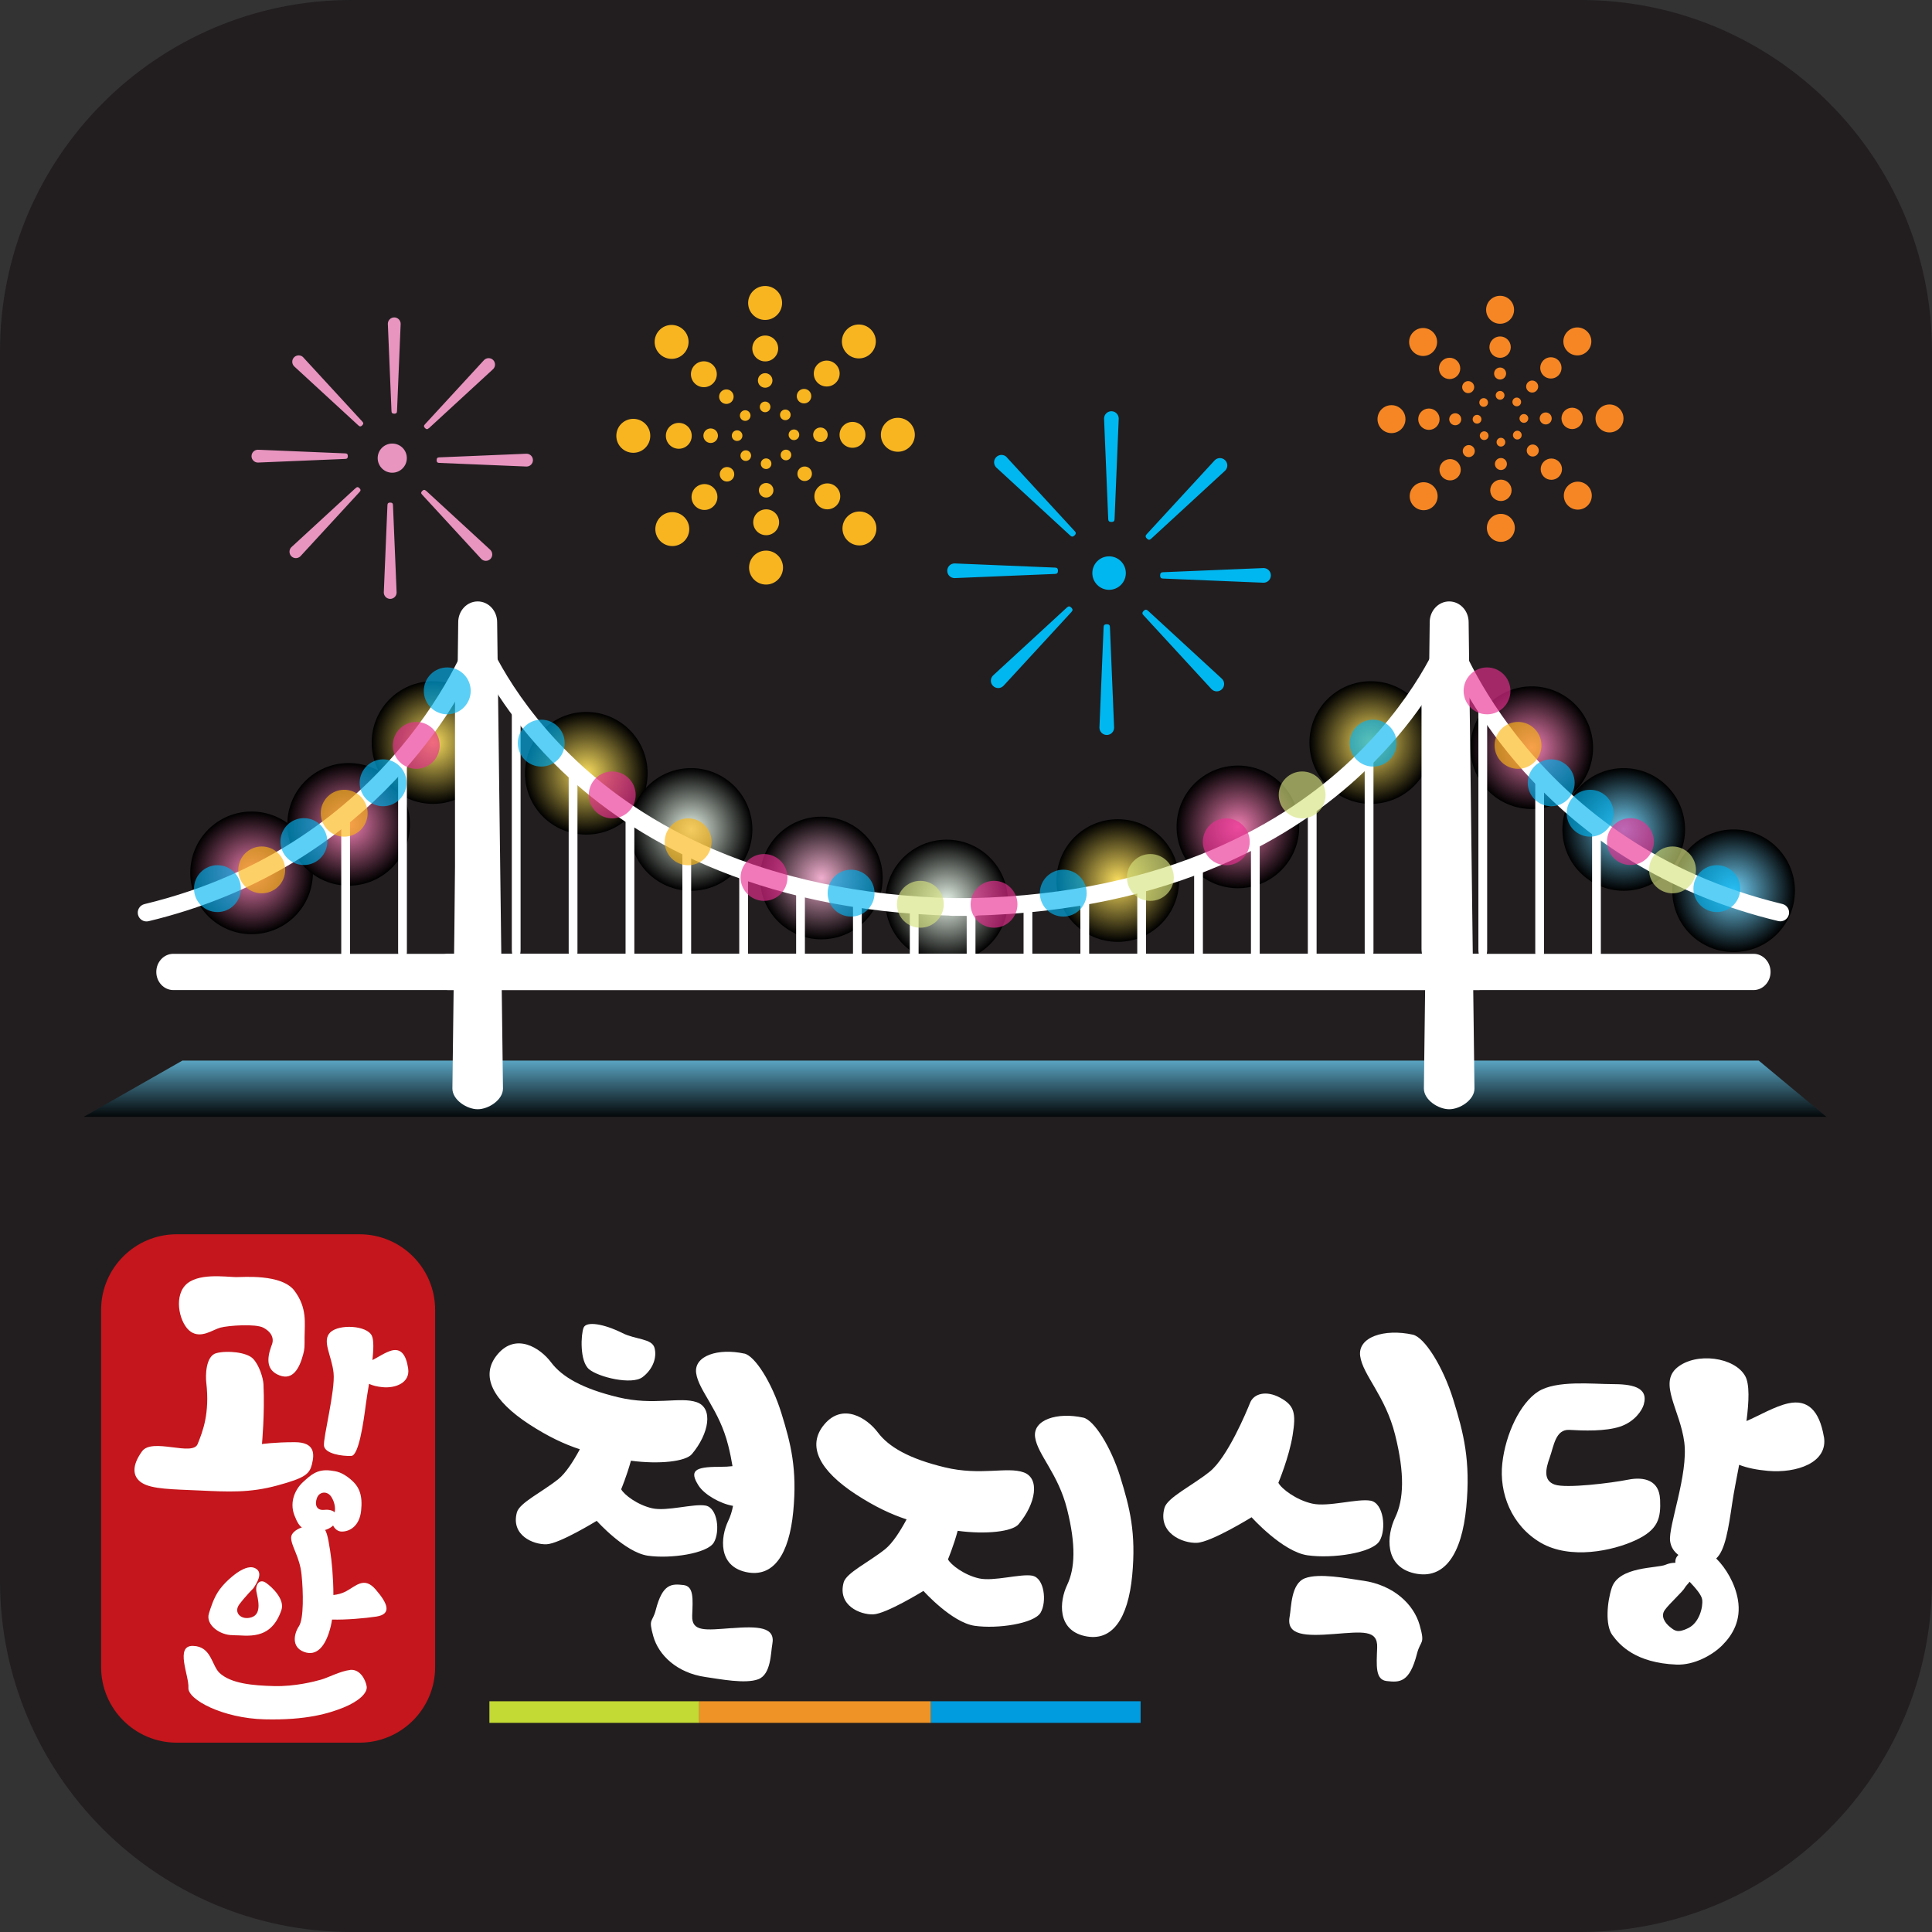<?xml version="1.0" encoding="UTF-8"?><svg id="b" xmlns="http://www.w3.org/2000/svg" xmlns:xlink="http://www.w3.org/1999/xlink" viewBox="0 0 334.6 334.6"><rect x="0" y="0" width="334.6" height="334.6" fill="#333333" stroke="none"/><defs><style>.r{fill:url(#j);}.s{fill:url(#p);}.t{fill:#00b3f0;}.t,.u,.v,.w{isolation:isolate;opacity:.64;}.x{fill:url(#m);}.y{fill:#fff;}.z{fill:#f8b520;}.aa{fill:url(#h);}.ab{fill:url(#i);}.ac{fill:url(#l);}.ad{fill:#221e1f;}.u{fill:#fbb512;}.ae{fill:#ef9326;}.af{fill:url(#q);}.ag{fill:url(#f);}.v{fill:#d6e37d;}.ah{fill:#e895c0;}.ai{fill:url(#g);}.aj{fill:url(#n);}.ak{fill:url(#e);}.al{fill:#c3d934;}.w{fill:#eb2e92;}.am{fill:#009ce0;}.an{fill:#f68624;}.ao{fill:#c4161c;}.ap{fill:url(#o);}.aq{fill:url(#d);}.ar{fill:none;}.as{fill:url(#k);}.at{fill:#00b7f0;}</style><linearGradient id="d" x1="165.4" y1="324.89" x2="165.4" y2="312.06" gradientTransform="translate(0 505.92) scale(1 -1)" gradientUnits="userSpaceOnUse"><stop offset="0" stop-color="#71cff5"/><stop offset="1" stop-color="#000"/></linearGradient><radialGradient id="e" cx="43.57" cy="354.75" fx="43.57" fy="354.75" r="10.62" gradientTransform="translate(0 505.92) scale(1 -1)" gradientUnits="userSpaceOnUse"><stop offset="0" stop-color="#f07eb2"/><stop offset="1" stop-color="#000"/></radialGradient><radialGradient id="f" cx="60.38" cy="363.15" fx="60.38" fy="363.15" xlink:href="#e"/><radialGradient id="g" cx="265.28" cy="376.43" fx="265.28" fy="376.43" xlink:href="#e"/><radialGradient id="h" cx="214.39" cy="362.71" fx="214.39" fy="362.71" xlink:href="#e"/><radialGradient id="i" cx="74.99" cy="377.32" fx="74.99" fy="377.32" r="10.62" gradientTransform="translate(0 505.92) scale(1 -1)" gradientUnits="userSpaceOnUse"><stop offset="0" stop-color="#f9dd5e"/><stop offset="1" stop-color="#000"/></radialGradient><radialGradient id="j" cx="237.4" fx="237.4" xlink:href="#i"/><radialGradient id="k" cx="101.54" cy="372" fx="101.54" fy="372" xlink:href="#i"/><radialGradient id="l" cx="193.59" cy="353.42" fx="193.59" fy="353.42" xlink:href="#i"/><radialGradient id="m" cx="142.25" cy="353.86" fx="142.25" fy="353.86" r="10.62" gradientTransform="translate(0 505.92) scale(1 -1)" gradientUnits="userSpaceOnUse"><stop offset="0" stop-color="#f0aece"/><stop offset="1" stop-color="#000"/></radialGradient><radialGradient id="n" cx="119.68" cy="362.27" fx="119.68" fy="362.27" r="10.62" gradientTransform="translate(0 505.92) scale(1 -1)" gradientUnits="userSpaceOnUse"><stop offset="0" stop-color="#e6f3e7"/><stop offset="1" stop-color="#000"/></radialGradient><radialGradient id="o" cx="163.94" cy="349.88" fx="163.94" fy="349.88" xlink:href="#n"/><radialGradient id="p" cx="281.21" cy="362.27" fx="281.21" fy="362.27" r="10.62" gradientTransform="translate(0 505.92) scale(1 -1)" gradientUnits="userSpaceOnUse"><stop offset="0" stop-color="#71cff5"/><stop offset="1" stop-color="#000"/></radialGradient><radialGradient id="q" cx="300.24" cy="351.65" fx="300.24" fy="351.65" xlink:href="#p"/></defs><g id="c"><path class="ad" d="m60.84,0h212.92c33.58,0,60.84,27.26,60.84,60.84v212.92c0,33.58-27.26,60.84-60.84,60.84H60.84c-33.58,0-60.84-27.26-60.84-60.84V60.84C0,27.26,27.26,0,60.84,0Z"/><polyline class="aq" points="31.59 183.68 304.59 183.68 316.31 193.42 14.5 193.42"/><path class="ak" d="m54.19,151.17c0,5.87-4.75,10.62-10.62,10.62s-10.62-4.76-10.62-10.62,4.75-10.62,10.62-10.62,10.62,4.75,10.62,10.62Z"/><path class="ag" d="m71,142.77c0,5.87-4.75,10.62-10.62,10.62s-10.62-4.76-10.62-10.62,4.75-10.62,10.62-10.62,10.62,4.76,10.62,10.62Z"/><path class="ai" d="m275.9,129.49c0,5.87-4.75,10.62-10.62,10.62s-10.62-4.75-10.62-10.62,4.76-10.62,10.62-10.62,10.62,4.75,10.62,10.62Z"/><path class="aa" d="m225.01,143.21c0,5.87-4.75,10.62-10.62,10.62s-10.62-4.75-10.62-10.62,4.75-10.62,10.62-10.62,10.62,4.75,10.62,10.62Z"/><path class="ab" d="m85.61,128.6c0,5.87-4.75,10.62-10.62,10.62s-10.62-4.76-10.62-10.62,4.75-10.62,10.62-10.62,10.62,4.75,10.62,10.62Z"/><path class="r" d="m248.02,128.6c0,5.87-4.75,10.62-10.62,10.62s-10.62-4.76-10.62-10.62,4.75-10.62,10.62-10.62,10.62,4.75,10.62,10.62Z"/><path class="as" d="m112.16,133.92c0,5.87-4.75,10.62-10.62,10.62s-10.62-4.75-10.62-10.62,4.76-10.62,10.62-10.62,10.62,4.76,10.62,10.62Z"/><path class="ac" d="m204.21,152.5c0,5.87-4.75,10.62-10.62,10.62s-10.62-4.75-10.62-10.62,4.76-10.62,10.62-10.62,10.62,4.75,10.62,10.62h0Z"/><path class="x" d="m152.87,152.06c0,5.87-4.75,10.62-10.62,10.62s-10.62-4.75-10.62-10.62,4.76-10.62,10.62-10.62,10.62,4.75,10.62,10.62h0Z"/><path class="aj" d="m130.3,143.65c0,5.87-4.75,10.62-10.62,10.62s-10.62-4.76-10.62-10.62,4.76-10.62,10.62-10.62,10.62,4.76,10.62,10.62Z"/><path class="ap" d="m174.56,156.04c0,5.87-4.75,10.62-10.62,10.62s-10.62-4.75-10.62-10.62,4.76-10.62,10.62-10.62,10.62,4.75,10.62,10.62Z"/><path class="s" d="m291.83,143.65c0,5.87-4.75,10.62-10.62,10.62s-10.62-4.76-10.62-10.62,4.76-10.62,10.62-10.62,10.62,4.76,10.62,10.62Z"/><path class="af" d="m310.86,154.27c0,5.87-4.75,10.62-10.62,10.62s-10.62-4.76-10.62-10.62,4.76-10.62,10.62-10.62,10.62,4.75,10.62,10.62Z"/><path class="y" d="m258.99,168.33c0,1.73-1.32,3.14-2.95,3.14H30.02c-1.63,0-2.95-1.41-2.95-3.14h0c0-1.74,1.32-3.14,2.95-3.14h226.02c1.63,0,2.95,1.41,2.95,3.14h0Z"/><path class="y" d="m87.11,188.52c0,1.98-2.52,3.59-4.38,3.59h0c-1.86,0-4.38-1.61-4.38-3.59l1.01-80.77c0-1.98,1.51-3.59,3.37-3.59h0c1.86,0,3.37,1.61,3.37,3.59l1.01,80.77h0Z"/><path class="y" d="m82.72,108.92c-.65,0-1.22.42-1.43,1.03-.12.36-12.95,36.19-56.27,46.63-.82.2-1.32,1.02-1.12,1.84.2.82,1.02,1.32,1.84,1.12,37.11-8.94,52.64-35.89,57.02-45.29,2.18,4.37,7.01,12.48,16.02,20.66,11.93,10.83,33.76,23.73,69.97,23.73.84,0,1.52-.68,1.52-1.52s-.68-1.52-1.52-1.52c-35.14,0-56.26-12.41-67.79-22.82-12.49-11.28-16.76-22.73-16.8-22.84-.22-.61-.8-1.01-1.45-1v-.02Z"/><path class="y" d="m74.72,168.33c0,1.73,1.32,3.14,2.95,3.14h226.02c1.63,0,2.95-1.41,2.95-3.14h0c0-1.74-1.32-3.14-2.95-3.14H77.67c-1.63,0-2.95,1.41-2.95,3.14h0Z"/><path class="y" d="m246.6,188.52c0,1.98,2.52,3.59,4.38,3.59h0c1.86,0,4.38-1.61,4.38-3.59l-1.01-80.77c0-1.98-1.51-3.59-3.37-3.59h0c-1.86,0-3.37,1.61-3.37,3.59l-1.01,80.77Z"/><path class="y" d="m249.55,109.92c-.04.11-4.3,11.56-16.8,22.84-11.53,10.41-32.65,22.82-67.79,22.82-.84,0-1.52.68-1.52,1.52s.68,1.52,1.52,1.52h0c36.21,0,58.04-12.9,69.97-23.73,9.01-8.18,13.85-16.29,16.02-20.66,4.38,9.4,19.91,36.35,57.02,45.29.82.2,1.64-.31,1.84-1.12.2-.82-.31-1.64-1.12-1.84-43.31-10.44-56.14-46.27-56.27-46.63-.21-.61-.78-1.02-1.43-1.03s-1.22.4-1.45,1v.02Z"/><path class="at" d="m184.78,105.21l-12.8,11.78c-.5.5-.5,1.31,0,1.8.5.5,1.3.5,1.8,0l11.78-12.8c.25-.25.26-.49-.03-.77-.28-.27-.51-.25-.75,0h0Zm-1.55-6.37c0-.39-.18-.54-.53-.54l-17.38-.72c-.7,0-1.27.57-1.27,1.27s.57,1.27,1.27,1.27l17.38-.72c.35,0,.53-.16.53-.56h0Zm9.26-8.44c.39,0,.54-.18.54-.53l.72-17.38c0-.7-.57-1.27-1.27-1.27s-1.27.57-1.27,1.27l.72,17.38c0,.36.16.53.56.53h0Zm6.89,2.89l12.8-11.78c.5-.5.5-1.3,0-1.8s-1.3-.5-1.8,0l-11.78,12.8c-.25.25-.26.49.03.77.28.27.51.25.75,0h0Zm-7.3,3.06c-1.6,0-2.9,1.3-2.9,2.9s1.3,2.9,2.9,2.9,2.9-1.3,2.9-2.9-1.3-2.9-2.9-2.9Zm6.74,9.43c-.25-.25-.49-.26-.77.03-.27.28-.25.51,0,.75l11.78,12.8c.5.5,1.3.5,1.8,0s.5-1.31,0-1.8l-12.8-11.78h-.01Zm20.01-7.4l-17.38.72c-.36,0-.53.16-.53.56s.18.54.53.54l17.38.72c.7,0,1.27-.57,1.27-1.27s-.57-1.27-1.27-1.27h0Zm-27.16,9.73c-.39,0-.54.18-.54.53l-.72,17.38c0,.7.57,1.27,1.27,1.27s1.27-.57,1.27-1.27l-.72-17.38c0-.36-.16-.53-.56-.53h0Zm-17.33-28.95c-.5-.5-1.3-.5-1.8,0s-.5,1.3,0,1.8l12.8,11.78c.25.25.49.26.77-.02s.25-.51,0-.75l-11.78-12.8h.01Z"/><path class="ah" d="m61.59,84.53l-11.13,10.24c-.43.43-.43,1.13,0,1.57.43.43,1.13.43,1.57,0l10.24-11.13c.22-.22.23-.43-.02-.67-.24-.24-.44-.22-.65,0h-.01Zm-1.35-5.54c0-.34-.16-.47-.46-.47l-15.11-.63c-.61,0-1.11.5-1.11,1.11s.5,1.11,1.11,1.11l15.11-.63c.31,0,.46-.14.46-.49h0Zm8.05-7.34c.34,0,.47-.16.47-.46l.63-15.11c0-.61-.5-1.11-1.11-1.11s-1.11.5-1.11,1.11l.63,15.11c0,.31.14.46.49.46h0Zm5.99,2.51l11.13-10.24c.43-.43.43-1.13,0-1.57-.43-.43-1.13-.43-1.57,0l-10.24,11.13c-.22.22-.23.43.02.67.24.24.44.22.65,0h.01Zm-6.35,2.66c-1.39,0-2.52,1.13-2.52,2.52s1.13,2.53,2.52,2.53,2.53-1.13,2.53-2.53-1.13-2.52-2.53-2.52Zm5.86,8.19c-.22-.22-.43-.23-.67.02-.24.24-.22.44,0,.65l10.24,11.13c.43.43,1.13.43,1.57,0,.43-.43.43-1.13,0-1.57l-11.13-10.24h-.01Zm17.4-6.43l-15.11.63c-.31,0-.46.14-.46.49s.16.47.46.47l15.11.63c.61,0,1.11-.5,1.11-1.11s-.5-1.11-1.11-1.11h0Zm-23.62,8.46c-.34,0-.47.16-.47.46l-.63,15.11c0,.61.5,1.11,1.11,1.11s1.11-.5,1.11-1.11l-.63-15.11c0-.31-.14-.46-.49-.46h0Zm-15.06-25.17c-.43-.43-1.13-.43-1.57,0-.43.43-.43,1.13,0,1.57l11.13,10.24c.22.22.43.23.67-.02.24-.24.22-.44,0-.66l-10.24-11.13h.01Z"/><path class="z" d="m134.77,60.35c0-1.24-1-2.24-2.24-2.24s-2.24,1-2.24,2.24,1,2.24,2.24,2.24,2.24-1,2.24-2.24Zm-2.08,32.34c1.24,0,2.24-1,2.24-2.24s-1-2.24-2.24-2.24-2.24,1-2.24,2.24,1,2.24,2.24,2.24Zm0-6.52c.7,0,1.26-.57,1.26-1.26s-.56-1.26-1.26-1.26-1.26.56-1.26,1.26.56,1.26,1.26,1.26Zm-15.13-12.93c-1.24,0-2.24,1-2.24,2.24s1,2.24,2.24,2.24,2.24-1,2.24-2.24-1-2.24-2.24-2.24Zm14.96-8.61c-.7,0-1.26.56-1.26,1.26s.56,1.26,1.26,1.26,1.26-.56,1.26-1.26-.57-1.26-1.26-1.26Zm-9.03,1.77c.87-.88.87-2.3,0-3.17s-2.3-.88-3.17,0c-.88.87-.88,2.29,0,3.17s2.29.87,3.17,0Zm6.22,6.22c.36-.36.36-.94,0-1.3s-.94-.36-1.3,0-.36.94,0,1.3.94.36,1.3,0Zm-20.03-.08c-1.62,0-2.94,1.31-2.94,2.94s1.32,2.94,2.94,2.94,2.94-1.31,2.94-2.94-1.31-2.94-2.94-2.94Zm23.75-2.07c0-.51-.41-.92-.92-.92s-.92.41-.92.92.41.92.92.92.92-.41.92-.92Zm11.97,4.84c0,1.24,1,2.24,2.24,2.24s2.24-1,2.24-2.24-1-2.24-2.24-2.24-2.24,1-2.24,2.24Zm5.42-14.1c1.15-1.15,1.15-3.01,0-4.15-1.15-1.15-3.01-1.15-4.15,0-1.15,1.15-1.15,3.01,0,4.15,1.15,1.15,3.01,1.15,4.15,0Zm-6.06,5.07c.88-.88.88-2.29,0-3.17s-2.29-.88-3.17,0c-.87.88-.87,2.3,0,3.17s2.3.88,3.17,0Zm-12.08,14.95c.51,0,.92-.41.92-.92s-.41-.92-.92-.92-.92.41-.92.92.41.92.92.92Zm-.17-25.82c1.62,0,2.94-1.32,2.94-2.94s-1.31-2.94-2.94-2.94-2.94,1.32-2.94,2.94,1.31,2.94,2.94,2.94Zm2.85,17.09c.36.36.94.36,1.3,0s.36-.94,0-1.3-.94-.36-1.3,0-.36.94,0,1.3Zm4.78-3c.49-.49.49-1.29,0-1.78s-1.29-.49-1.78,0-.49,1.29,0,1.78,1.29.49,1.78,0Zm-1.67,11.66c-.49.49-.49,1.29,0,1.78s1.29.49,1.78,0,.49-1.29,0-1.78-1.29-.49-1.78,0Zm-.05-5.86c0-.51-.41-.92-.92-.92s-.92.41-.92.92.41.92.92.92.92-.41.92-.92Zm-2.95,2.85c-.36.36-.36.94,0,1.3s.94.36,1.3,0,.36-.94,0-1.3-.94-.36-1.3,0Zm20.03-5.79c-1.62,0-2.94,1.31-2.94,2.94s1.31,2.94,2.94,2.94,2.94-1.32,2.94-2.94-1.32-2.94-2.94-2.94Zm-13.41,4.2c.7,0,1.26-.56,1.26-1.26s-.56-1.26-1.26-1.26-1.26.56-1.26,1.26.56,1.26,1.26,1.26Zm-9.42,18.8c-1.62,0-2.94,1.31-2.94,2.94s1.32,2.94,2.94,2.94,2.94-1.32,2.94-2.94-1.32-2.94-2.94-2.94Zm9.03-10.98c-.88.88-.88,2.29,0,3.17.87.88,2.29.88,3.17,0,.87-.88.87-2.29,0-3.17s-2.3-.88-3.17,0Zm5.07,5.07c-1.15,1.15-1.15,3.01,0,4.15,1.15,1.15,3.01,1.15,4.15,0,1.15-1.15,1.15-3.01,0-4.15-1.15-1.15-3.01-1.15-4.15,0Zm-23.69-15.25c-.7,0-1.26.56-1.26,1.26s.57,1.26,1.26,1.26,1.26-.56,1.26-1.26-.56-1.26-1.26-1.26Zm-2.66,10.29c-.87.88-.87,2.29,0,3.17.88.88,2.3.88,3.17,0,.88-.88.88-2.29,0-3.17-.88-.87-2.29-.87-3.17,0Zm-6.06,5.07c-1.15,1.15-1.15,3.01,0,4.15,1.15,1.15,3.01,1.15,4.15,0,1.15-1.15,1.15-3.01,0-4.15-1.15-1.15-3.01-1.15-4.15,0Zm15.45-11.3c-.36-.36-.94-.36-1.3,0s-.36.94,0,1.3.94.36,1.3,0,.36-.94,0-1.3Zm-1.23-2.81c0-.51-.41-.92-.92-.92s-.92.41-.92.92.41.92.92.92.92-.41.92-.92Zm-1.89-5.86c.49-.49.49-1.29,0-1.78s-1.29-.49-1.78,0-.49,1.29,0,1.78,1.29.49,1.78,0Zm-1.67,11.66c-.49.49-.49,1.29,0,1.78s1.29.49,1.78,0,.49-1.29,0-1.78-1.29-.49-1.78,0Zm-6.63-19.96c1.15-1.15,1.15-3.01,0-4.15-1.15-1.15-3.01-1.15-4.15,0-1.15,1.15-1.15,3.01,0,4.15,1.15,1.15,3.01,1.15,4.15,0Z"/><path class="an" d="m261.65,60.12c0-1.02-.83-1.85-1.85-1.85s-1.85.83-1.85,1.85.83,1.85,1.85,1.85,1.85-.83,1.85-1.85Zm-1.71,26.65c1.02,0,1.85-.83,1.85-1.85s-.83-1.85-1.85-1.85-1.85.83-1.85,1.85.83,1.85,1.85,1.85Zm0-5.37c.57,0,1.04-.47,1.04-1.04s-.47-1.04-1.04-1.04-1.04.47-1.04,1.04.47,1.04,1.04,1.04Zm-12.47-10.65c-1.02,0-1.85.83-1.85,1.85s.83,1.85,1.85,1.85,1.85-.83,1.85-1.85-.83-1.85-1.85-1.85Zm12.33-7.1c-.57,0-1.04.47-1.04,1.04s.46,1.04,1.04,1.04,1.04-.47,1.04-1.04-.46-1.04-1.04-1.04Zm-7.44,1.46c.72-.72.72-1.89,0-2.61s-1.89-.72-2.61,0c-.72.72-.72,1.89,0,2.61s1.89.72,2.61,0Zm5.13,5.13c.29-.29.29-.77,0-1.07-.29-.29-.77-.29-1.07,0-.29.3-.29.77,0,1.07s.77.3,1.07,0Zm-16.5-.07c-1.34,0-2.42,1.08-2.42,2.42s1.08,2.42,2.42,2.42,2.42-1.08,2.42-2.42-1.08-2.42-2.42-2.42Zm19.57-1.7c0-.42-.34-.76-.76-.76s-.76.34-.76.76.34.76.76.76.76-.34.76-.76Zm9.87,3.99c0,1.02.83,1.85,1.85,1.85s1.85-.83,1.85-1.85-.83-1.85-1.85-1.85-1.85.83-1.85,1.85Zm4.46-11.62c.95-.94.95-2.48,0-3.42-.95-.95-2.48-.95-3.42,0-.95.95-.95,2.48,0,3.42.94.95,2.48.95,3.42,0Zm-4.99,4.18c.72-.72.72-1.89,0-2.61s-1.89-.72-2.61,0c-.72.72-.72,1.89,0,2.61s1.89.72,2.61,0Zm-9.96,12.32c.42,0,.76-.34.76-.76s-.34-.76-.76-.76-.75.34-.75.76.34.76.75.76Zm-.14-21.27c1.34,0,2.42-1.08,2.42-2.42s-1.08-2.42-2.42-2.42-2.42,1.08-2.42,2.42,1.08,2.42,2.42,2.42Zm2.35,14.08c.3.29.77.29,1.07,0,.29-.3.29-.77,0-1.07s-.77-.3-1.07,0c-.29.3-.29.77,0,1.07Zm3.94-2.47c.41-.41.41-1.06,0-1.47s-1.06-.41-1.47,0-.41,1.06,0,1.47,1.06.41,1.47,0Zm-1.37,9.61c-.41.41-.41,1.06,0,1.47s1.06.41,1.47,0,.41-1.06,0-1.47-1.07-.41-1.47,0Zm-.04-4.82c0-.42-.34-.76-.76-.76s-.76.34-.76.76.34.76.76.76.76-.34.76-.76Zm-2.43,2.35c-.3.3-.3.77,0,1.07.29.3.77.3,1.07,0,.29-.29.29-.77,0-1.07s-.77-.3-1.07,0Zm16.5-4.77c-1.34,0-2.42,1.08-2.42,2.42s1.08,2.42,2.42,2.42,2.42-1.08,2.42-2.42-1.08-2.42-2.42-2.42Zm-11.05,3.46c.57,0,1.04-.46,1.04-1.04s-.46-1.04-1.04-1.04-1.04.47-1.04,1.04.47,1.04,1.04,1.04Zm-7.77,15.49c-1.34,0-2.42,1.08-2.42,2.42s1.08,2.42,2.42,2.42,2.42-1.08,2.42-2.42-1.08-2.42-2.42-2.42Zm7.44-9.05c-.72.72-.72,1.89,0,2.61s1.89.72,2.61,0c.72-.72.72-1.89,0-2.61s-1.89-.72-2.61,0Zm4.18,4.18c-.95.95-.95,2.48,0,3.42.94.95,2.48.95,3.42,0,.95-.95.95-2.48,0-3.42s-2.48-.95-3.42,0Zm-19.52-12.56c-.57,0-1.04.47-1.04,1.04s.46,1.04,1.04,1.04,1.04-.47,1.04-1.04-.46-1.04-1.04-1.04Zm-2.19,8.48c-.72.72-.72,1.89,0,2.61s1.89.72,2.61,0c.72-.72.72-1.89,0-2.61s-1.89-.72-2.61,0Zm-4.99,4.18c-.94.94-.94,2.48,0,3.42.95.95,2.48.95,3.42,0,.95-.94.95-2.48,0-3.42-.95-.95-2.48-.95-3.42,0Zm12.73-9.31c-.29-.29-.77-.29-1.07,0-.3.3-.3.77,0,1.07.29.29.77.29,1.07,0,.29-.3.29-.77,0-1.07Zm-1.01-2.31c0-.42-.34-.76-.76-.76s-.76.34-.76.76.34.76.76.76.76-.34.76-.76Zm-1.56-4.83c.41-.41.41-1.06,0-1.47s-1.06-.41-1.47,0-.41,1.06,0,1.47,1.06.41,1.47,0Zm-1.37,9.61c-.41.41-.41,1.06,0,1.47s1.06.41,1.47,0,.41-1.06,0-1.47-1.06-.41-1.47,0Zm-5.46-16.45c.95-.95.95-2.48,0-3.42-.95-.95-2.48-.95-3.42,0-.95.94-.95,2.48,0,3.42.95.95,2.48.95,3.42,0Z"/><path class="y" d="m60.62,165.23c0,.54-.34.97-.76.97h0c-.42,0-.76-.43-.76-.97v-23.27c0-.54.34-.97.76-.97h0c.42,0,.76.43.76.97v23.27Z"/><path class="y" d="m70.47,164.86c0,.74-.34,1.34-.76,1.34h0c-.42,0-.76-.6-.76-1.34v-32.09c0-.74.34-1.34.76-1.34h0c.42,0,.76.6.76,1.34v32.09Z"/><path class="y" d="m80.32,164.34c0,1.02-.34,1.85-.76,1.85h0c-.42,0-.76-.83-.76-1.85v-44.49c0-1.02.34-1.85.76-1.85h0c.42,0,.76.83.76,1.85v44.49Z"/><path class="y" d="m90.16,164.5c0,.94-.34,1.69-.76,1.69h0c-.42,0-.76-.76-.76-1.69v-40.67c0-.94.34-1.69.76-1.69h0c.42,0,.76.76.76,1.69v40.67Z"/><path class="y" d="m100.01,164.89c0,.72-.34,1.31-.76,1.31h0c-.42,0-.76-.58-.76-1.31v-31.38c0-.72.34-1.31.76-1.31h0c.42,0,.76.58.76,1.31v31.38Z"/><path class="y" d="m109.86,165.19c0,.56-.34,1.01-.76,1.01h0c-.42,0-.76-.45-.76-1.01v-24.2c0-.56.34-1.01.76-1.01h0c.42,0,.76.45.76,1.01v24.2Z"/><path class="y" d="m119.7,165.42c0,.43-.34.78-.76.78h0c-.42,0-.76-.35-.76-.78v-18.74c0-.43.34-.78.76-.78h0c.42,0,.76.35.76.78v18.74Z"/><path class="y" d="m129.55,165.58c0,.34-.34.62-.76.62h0c-.42,0-.76-.28-.76-.62v-14.92c0-.34.34-.62.76-.62h0c.42,0,.76.28.76.62v14.92Z"/><path class="y" d="m139.4,165.69c0,.28-.34.51-.76.51h0c-.42,0-.76-.23-.76-.51v-12.29c0-.28.34-.51.76-.51h0c.42,0,.76.23.76.51v12.29Z"/><path class="y" d="m149.25,165.78c0,.23-.34.42-.76.42h0c-.42,0-.76-.19-.76-.42v-10.15c0-.23.34-.42.76-.42h0c.42,0,.76.19.76.42v10.15Z"/><path class="y" d="m159.09,165.82c0,.21-.34.38-.76.38h0c-.42,0-.76-.17-.76-.38v-9.19c0-.21.34-.38.76-.38h0c.42,0,.76.17.76.38v9.19Z"/><path class="y" d="m168.94,165.82c0,.21-.34.38-.76.38h0c-.42,0-.76-.17-.76-.38v-9.19c0-.21.34-.38.76-.38h0c.42,0,.76.17.76.38v9.19Z"/><path class="y" d="m178.79,165.82c0,.21-.34.38-.76.38h0c-.42,0-.76-.17-.76-.38v-9.19c0-.21.34-.38.76-.38h0c.42,0,.76.17.76.38v9.19Z"/><path class="y" d="m188.63,165.75c0,.25-.34.45-.76.45h0c-.42,0-.76-.2-.76-.45v-10.87c0-.25.34-.45.76-.45h0c.42,0,.76.2.76.45v10.87Z"/><path class="y" d="m198.48,165.67c0,.29-.34.53-.76.53h0c-.42,0-.76-.24-.76-.53v-12.77c0-.29.34-.53.76-.53h0c.42,0,.76.24.76.53v12.77Z"/><path class="y" d="m208.33,165.54c0,.37-.34.66-.76.66h0c-.42,0-.76-.3-.76-.66v-15.87c0-.37.34-.66.76-.66h0c.42,0,.76.3.76.66v15.87Z"/><path class="y" d="m218.17,165.38c0,.45-.34.82-.76.82h0c-.42,0-.76-.37-.76-.82v-19.69c0-.45.34-.82.76-.82h0c.42,0,.76.37.76.82v19.69Z"/><path class="y" d="m228.02,165.15c0,.58-.34,1.05-.76,1.05h0c-.42,0-.76-.47-.76-1.05v-25.17c0-.58.34-1.05.76-1.05h0c.42,0,.76.47.76,1.05v25.17Z"/><path class="y" d="m237.87,164.79c0,.78-.34,1.41-.76,1.41h0c-.42,0-.76-.63-.76-1.41v-33.76c0-.78.34-1.41.76-1.41h0c.42,0,.76.63.76,1.41v33.76Z"/><path class="y" d="m247.71,164.35c0,1.02-.34,1.84-.76,1.84h0c-.42,0-.76-.83-.76-1.84v-44.25c0-1.02.34-1.84.76-1.84h0c.42,0,.76.83.76,1.84v44.25Z"/><path class="y" d="m257.56,164.48c0,.95-.34,1.71-.76,1.71h0c-.42,0-.76-.77-.76-1.71v-41.15c0-.95.34-1.71.76-1.71h0c.42,0,.76.77.76,1.71v41.15Z"/><path class="y" d="m267.41,164.95c0,.69-.34,1.25-.76,1.25h0c-.42,0-.76-.56-.76-1.25v-29.95c0-.69.34-1.25.76-1.25h0c.42,0,.76.56.76,1.25v29.95Z"/><path class="y" d="m277.25,165.26c0,.52-.34.94-.76.94h0c-.42,0-.76-.42-.76-.94v-22.55c0-.52.34-.94.76-.94h0c.42,0,.76.42.76.94v22.55Z"/><path class="u" d="m49.39,150.66c0,2.24-1.82,4.05-4.06,4.05s-4.06-1.82-4.06-4.05,1.82-4.06,4.06-4.06,4.06,1.82,4.06,4.06Z"/><path class="t" d="m56.69,145.75c0,2.24-1.82,4.06-4.06,4.06s-4.06-1.82-4.06-4.06,1.82-4.06,4.06-4.06,4.06,1.82,4.06,4.06Z"/><path class="t" d="m70.41,135.57c0,2.24-1.82,4.06-4.06,4.06s-4.06-1.82-4.06-4.06,1.82-4.06,4.06-4.06,4.06,1.82,4.06,4.06Z"/><path class="w" d="m76.15,129.09c0,2.24-1.82,4.06-4.06,4.06s-4.06-1.82-4.06-4.06,1.82-4.06,4.06-4.06,4.06,1.82,4.06,4.06Z"/><path class="t" d="m97.8,128.7c0,2.24-1.82,4.06-4.06,4.06s-4.06-1.82-4.06-4.06,1.82-4.06,4.06-4.06,4.06,1.82,4.06,4.06Z"/><path class="w" d="m110.09,137.67c0,2.24-1.82,4.06-4.06,4.06s-4.06-1.82-4.06-4.06,1.82-4.06,4.06-4.06,4.06,1.82,4.06,4.06Z"/><path class="u" d="m123.24,145.79c0,2.24-1.82,4.06-4.06,4.06s-4.06-1.82-4.06-4.06,1.82-4.06,4.06-4.06,4.06,1.82,4.06,4.06Z"/><path class="w" d="m136.38,151.97c0,2.24-1.82,4.05-4.06,4.05s-4.06-1.82-4.06-4.05,1.82-4.06,4.06-4.06,4.06,1.82,4.06,4.06Z"/><path class="t" d="m151.46,154.68c0,2.24-1.82,4.06-4.06,4.06s-4.06-1.82-4.06-4.06,1.82-4.06,4.06-4.06,4.06,1.82,4.06,4.06h0Z"/><path class="v" d="m163.45,156.61c0,2.24-1.82,4.06-4.06,4.06s-4.05-1.82-4.05-4.06,1.82-4.06,4.05-4.06,4.06,1.82,4.06,4.06Z"/><path class="t" d="m233.75,128.7c0,2.24,1.82,4.06,4.06,4.06s4.06-1.82,4.06-4.06-1.82-4.06-4.06-4.06-4.06,1.82-4.06,4.06Z"/><path class="v" d="m221.46,137.67c0,2.24,1.82,4.06,4.06,4.06s4.05-1.82,4.05-4.06-1.82-4.06-4.05-4.06-4.06,1.82-4.06,4.06Z"/><path class="w" d="m208.32,145.79c0,2.24,1.82,4.06,4.06,4.06s4.06-1.82,4.06-4.06-1.82-4.06-4.06-4.06-4.06,1.82-4.06,4.06Z"/><path class="v" d="m195.17,151.97c0,2.24,1.82,4.05,4.06,4.05s4.06-1.82,4.06-4.05-1.82-4.06-4.06-4.06-4.06,1.82-4.06,4.06Z"/><path class="t" d="m180.09,154.68c0,2.24,1.82,4.06,4.06,4.06s4.05-1.82,4.05-4.06-1.82-4.06-4.05-4.06-4.06,1.82-4.06,4.06h0Z"/><path class="w" d="m168.1,156.61c0,2.24,1.82,4.06,4.06,4.06s4.05-1.82,4.05-4.06-1.82-4.06-4.05-4.06-4.06,1.82-4.06,4.06Z"/><path class="t" d="m81.52,119.65c0,2.24-1.82,4.06-4.06,4.06s-4.06-1.82-4.06-4.06,1.82-4.06,4.06-4.06,4.06,1.82,4.06,4.06Z"/><path class="t" d="m41.72,153.9c0,2.24-1.82,4.06-4.06,4.06s-4.06-1.82-4.06-4.06,1.82-4.06,4.06-4.06,4.06,1.82,4.06,4.06h0Z"/><path class="u" d="m63.67,140.84c0,2.24-1.82,4.06-4.06,4.06s-4.06-1.82-4.06-4.06,1.82-4.06,4.06-4.06,4.06,1.82,4.06,4.06Z"/><path class="v" d="m285.6,150.66c0,2.24,1.82,4.05,4.06,4.05s4.06-1.82,4.06-4.05-1.82-4.06-4.06-4.06-4.06,1.82-4.06,4.06Z"/><path class="w" d="m278.31,145.75c0,2.24,1.82,4.06,4.06,4.06s4.06-1.82,4.06-4.06-1.82-4.06-4.06-4.06-4.06,1.82-4.06,4.06Z"/><path class="t" d="m264.59,135.57c0,2.24,1.82,4.06,4.06,4.06s4.06-1.82,4.06-4.06-1.82-4.06-4.06-4.06-4.06,1.82-4.06,4.06Z"/><path class="u" d="m258.85,129.09c0,2.24,1.82,4.06,4.06,4.06s4.05-1.82,4.05-4.06-1.82-4.06-4.05-4.06-4.06,1.82-4.06,4.06Z"/><path class="w" d="m253.48,119.65c0,2.24,1.82,4.06,4.06,4.06s4.05-1.82,4.05-4.06-1.82-4.06-4.05-4.06-4.06,1.82-4.06,4.06Z"/><path class="t" d="m293.28,153.9c0,2.24,1.82,4.06,4.06,4.06s4.05-1.82,4.05-4.06-1.82-4.06-4.05-4.06-4.06,1.82-4.06,4.06h0Z"/><path class="t" d="m271.33,140.84c0,2.24,1.82,4.06,4.06,4.06s4.06-1.82,4.06-4.06-1.82-4.06-4.06-4.06-4.06,1.82-4.06,4.06Z"/><path class="ar" d="m54.9,259.41c-.42,1.11-.14,2.22,1.25,2.08.82-.08,1.43.08,1.81.42.17-.8-.03-1.8-.56-2.64-.7-1.11-2.09-.97-2.5.14Z"/><rect class="al" x="84.76" y="294.64" width="36.34" height="3.74"/><rect class="am" x="161.2" y="294.64" width="36.34" height="3.74"/><rect class="ae" x="121.1" y="294.64" width="40.1" height="3.74"/><path class="y" d="m236,273.75c-2.71-.39-7.51-1.35-9.98-.42-2.46.92-2.36,5.02-2.67,6.66-.62,3.29,2.78,3.38,7.7,3s7.58-.77,7.46,2.36c-.12,3.13-.35,5.57,1.66,5.79,2.22.25,3.94.31,5.23-4.72.63-2.47,1.45-1.49.47-4.96-1.01-3.59-4.46-6.95-9.88-7.72h.01Z"/><path class="y" d="m238.91,266.9c1.24-2.06.72-6.59-1.54-7-2.27-.41-7.32,1.13-10.1.51s-5.35-2.58-5.87-3.61c0,0,1.86-4.43,2.47-8.24.62-3.81.31-5.15-2.16-6.49s-4.58-.68-5.2.86c-.62,1.55-3.92,9.48-7.01,11.95s-7.33,4.47-7.83,6.28c-1.19,4.36,3.14,6.14,5.61,6.04,2.48-.1,9.48-4.43,9.48-4.43,0,0,5.36,5.98,9.69,6.59,4.33.62,11.23-.41,12.46-2.47h0Z"/><path class="y" d="m315.87,248.82c-.78-4.57-2.82-6.5-6.14-5.78-2.36.51-5.09,2.14-7.26,3.07.44-3.42.55-6.39-.21-7.77-1.83-3.33-8.53-4.2-11.8-1.49-3.27,2.72.53,7.38,1.24,12.95s-2.78,14.49-2.46,17.08c.13,1.03.65,1.83,1.44,2.42-.37.33-.58.8-.52,1.35-.59,0-1.18.12-1.71.35-1.43.63-8.06.25-9.3,3.96-.82,2.45-1.18,6.48.09,8.22s4.02,4.82,11.11,5.11c3.01.12,6.19-1.6,7.93-3.35,1.74-1.74,3.33-4.28,2.7-7.92-.48-2.76-2.05-5.43-3.75-7.11,1.56-1.43,2.11-5.13,2.79-9.71.25-1.71.71-4.02,1.18-6.51,1.41.55,3.09.88,5,1.05,4.87.43,10.46-1.37,9.68-5.94v.02Zm-23.45,33.13c-1.9.95-2.41.45-3.2-.18s-1.69-1.82-.9-2.93,3.15-3.23,3.47-3.86c.14-.28.52-.62.83-1.04,1.06,1.12,2.08,2.3,2.18,3.1.16,1.27-.48,3.96-2.38,4.91h0Z"/><path class="y" d="m244.7,231.15c-4.95-1.09-9.6.4-9.13,3.72.47,3.31,4.36,6.86,6.05,13.63,1.69,6.76,1.5,11.2.01,14.31s-1.93,8.48,3.32,9.67c5.24,1.18,8.21-3.35,8.99-11.43s-.46-12.87-2.25-18.65-5-10.81-7-11.25h.01Z"/><path class="y" d="m287.5,259.66c-.14-3.26-2.69-3.96-5.52-3.4-2.83.57-10.76,1.56-12.74.85-1.98-.71-1.56-2.69-.85-4.67s1-4.94,3.41-4.8,6.23.28,8.78-.57,3.82-2.83,4.1-3.82c.9-3.13-2.27-3.54-5.52-3.54s-9.63-.71-12.75,1.28c-3.12,1.98-5.67,7.35-6.23,12.45-.57,5.1,1.56,10.76,6.65,13.74,5.1,2.97,12.46,1.42,16.43-.43,3.96-1.84,4.39-3.82,4.25-7.08h-.01Z"/><path class="ao" d="m30.61,213.76h31.65c7.23,0,13.1,5.87,13.1,13.1v61.85c0,7.23-5.87,13.1-13.1,13.1h-31.65c-7.23,0-13.1-5.87-13.1-13.1v-61.85c0-7.23,5.87-13.1,13.1-13.1Z"/><path class="y" d="m60.62,289.22c-1.7.2-3.82,1.34-5,1.67-1.17.33-4.5,1.21-8.14,1.12s-7.46-.42-9.45-2.27c-1.39-1.29-1.4-4.61-4.6-4.69-3.2-.08-.65,5.22-.8,7.25-.15,2.03,5.92,5.29,13.2,5.47s11.19-1.05,13.7-2.06c2.5-1.02,4.18-2.47,3.97-3.67-.21-1.2-1.18-3.02-2.88-2.83h0Zm4.46-13.92c-2.01-2.33-3.39-.64-5.19.32-.68.36-1.46.54-2.15.62,0-2.98-.3-6.07-.56-7.65-.42-2.65-.64-3.82-1.48-4.13-2.1-.79-5.28.36-5.28,1.84s1.48,3.29,1.8,6.36c.32,3.07.4,7.7-.44,8.97-.85,1.27-1.38,3.6.85,4.45,2.22.85,3.81-.95,4.66-4.45.08-.35.15-.73.21-1.14,2.33.07,5.75-.22,7.69-.52,2.75-.43,1.91-2.33-.11-4.66h0Zm-24.73,7.9c2.33-.03,6.55,1.1,8.39-4.37.62-1.83-1.59-3.96-2.7-4.72-1.11-.75-1.86.36-1.63,1.55.23,1.2,1.01,3.8-.8,4.42-1.81.62-3.25-.79-2.15-2.24,1.1-1.45,2.42-2.77,2.42-2.77.64-.95,1.58-2.51.61-3.28-.98-.78-2.23-.12-2.97.29-.41.23-2.22,1.49-3.49,3.21-1.05,1.43-1.58,3.29-1.85,4.15-.6,1.9,1.83,3.78,4.16,3.75h.01Z"/><path class="y" d="m70.69,237.02c-.36-2.48-1.3-3.52-2.84-3.13-1.09.28-2.35,1.16-3.35,1.66.2-1.86.25-3.46-.1-4.21-.84-1.81-5.69-2.06-7.2-.59s.25,4,.57,7.02-1.82,11.21-1.66,12.61c.15,1.4,3.16,1.84,4.73,1.77,1.29-.05,2.12-5.8,2.52-8.95.12-.93.33-2.18.55-3.53.65.3,1.42.48,2.31.57,2.25.23,4.83-.74,4.47-3.22h0Zm-37.67-6.39c1.84,1.24,3.78-.33,5.15-.7,1.37-.37,6.12-.71,7.46.02,2.41,1.31,1.39,3.08,1.37,3.15-.86,2.39-.8,4.26,1.43,5.11,2.24.85,3.41-1.13,4.08-3.66.26-.98.24-1.28.24-3.01,0-2.36.49-4.99-1.74-7.98-2.23-2.99-8.98-2.36-10.14-2.38-1.89-.04-6.78-.78-8.81,1.45s-.87,6.76.97,8h0Zm27.72,25.58c-1.53-1.25-2.36-1.39-3.48-1.53-2.38-.3-3.48.83-4.73,1.95-1.25,1.11-2.5,3.34-1.53,5.84s1.67,2.5,3.89,2.64c1.28.08,2.22-.35,2.8-.91.27.57.8,1.05,1.51,1.05,1.39,0,3.06-.97,3.34-3.61.28-2.64-.28-4.17-1.81-5.42h0Zm-2.78,5.7c-.38-.34-.99-.5-1.81-.42-1.39.14-1.67-.97-1.25-2.08s1.81-1.25,2.5-.14c.53.84.73,1.85.56,2.64Zm-3.93-8.36c.44-1.75.51-3.78-2.99-3.78s-5.67.32-5.67.32c0,0,.5-5.3.26-10.36-.05-1.06-.74-3.35-1.84-4.45-1.1-1.1-4.41-1.42-6.3-.94-1.89.47-1.9,3.97-1.77,5.05.63,5.45-.61,8.5-1.49,10.7-.88,2.19-7.88-1.15-9.63,1.26s-1.75,4.38,0,5.48c1.75,1.09,5.26,1.09,10.08,1.31s8.55.44,13.37-.88c4.82-1.31,5.55-1.96,5.99-3.71h0Z"/><path class="y" d="m128.92,234.43c-4.53-1-8.79.37-8.35,3.4.43,3.03,3.99,6.28,5.54,12.47.33,1.3.57,2.5.75,3.62-.55.07-1.31.12-2.4.12-4.17,0-5.1.7-3.48,3.24,1,1.58,3.78,3.15,5.97,3.52-.18.96-.46,1.83-.83,2.6-1.36,2.85-1.76,7.77,3.03,8.85,4.8,1.08,7.52-3.06,8.23-10.46.71-7.4-.42-11.78-2.06-17.07s-4.58-9.9-6.41-10.3h.01Zm-2.21,47.54c-4.51.34-6.94.7-6.83-2.16.11-2.87.32-5.1-1.52-5.3-2.03-.23-3.61-.28-4.79,4.32-.58,2.26-1.32,1.36-.43,4.54.92,3.28,4.09,6.36,9.04,7.07,2.48.35,6.88,1.23,9.13.39s2.16-4.59,2.45-6.1c.57-3.01-2.54-3.09-7.05-2.75h0Zm-3.09-14.81c1.13-1.89.66-6.03-1.42-6.41-2.07-.38-6.7,1.04-9.24.47-2.55-.57-4.9-2.36-5.38-3.3,0,0,.97-2.31,1.69-4.94,4.9.65,9.47.15,10.56-1.15,2.98-3.55,3.74-7.96.85-8.98-2.89-1.02-7.42.64-13.62-.86-6.2-1.49-9.73-3.53-11.62-6.05-1.9-2.53-6.07-5.16-9.25-1.41s-.77,8.08,5.46,12.14c3.29,2.14,6.07,3.44,8.77,4.33-1.12,2.08-2.44,4.14-3.73,5.17-2.83,2.26-6.71,4.09-7.17,5.75-1.09,3.99,2.87,5.62,5.14,5.53,2.26-.1,8.68-4.06,8.68-4.06,0,0,4.9,5.47,8.86,6.04s10.28-.38,11.41-2.26h0Zm70.41-11.34c-1.64-5.29-4.58-9.9-6.41-10.3-4.53-1-8.79.37-8.35,3.4.43,3.03,4,6.28,5.54,12.47,1.55,6.19,1.37,10.25.01,13.1s-1.76,7.77,3.03,8.85c4.8,1.08,7.52-3.06,8.23-10.46.71-7.4-.42-11.78-2.06-17.07h0Zm-15.23,17.07c-2.07-.38-6.7,1.04-9.24.47-2.55-.57-4.9-2.36-5.38-3.3,0,0,.97-2.31,1.68-4.94,4.9.66,9.47.15,10.56-1.15,2.98-3.55,3.74-7.96.85-8.98-2.89-1.02-7.42.63-13.62-.86-6.2-1.49-9.73-3.53-11.62-6.05-1.9-2.53-6.07-5.16-9.25-1.41s-.77,8.08,5.46,12.14c3.29,2.14,6.07,3.44,8.77,4.33-1.12,2.08-2.44,4.14-3.73,5.17-2.83,2.26-6.72,4.09-7.17,5.75-1.09,3.99,2.87,5.62,5.14,5.53,2.26-.1,8.68-4.06,8.68-4.06,0,0,4.9,5.47,8.87,6.04,3.96.57,10.28-.38,11.41-2.26,1.13-1.89.66-6.04-1.42-6.41h.01Zm-67.54-34.37c1.85-1.39,2.55-3.47,2.09-5.1-.46-1.62-3.24-1.39-5.56-2.55-3.24-1.62-6.26-2.09-6.72-.93s-.7,5.79.93,7.18c1.62,1.39,7.41,2.78,9.27,1.39h0Z"/></g></svg>